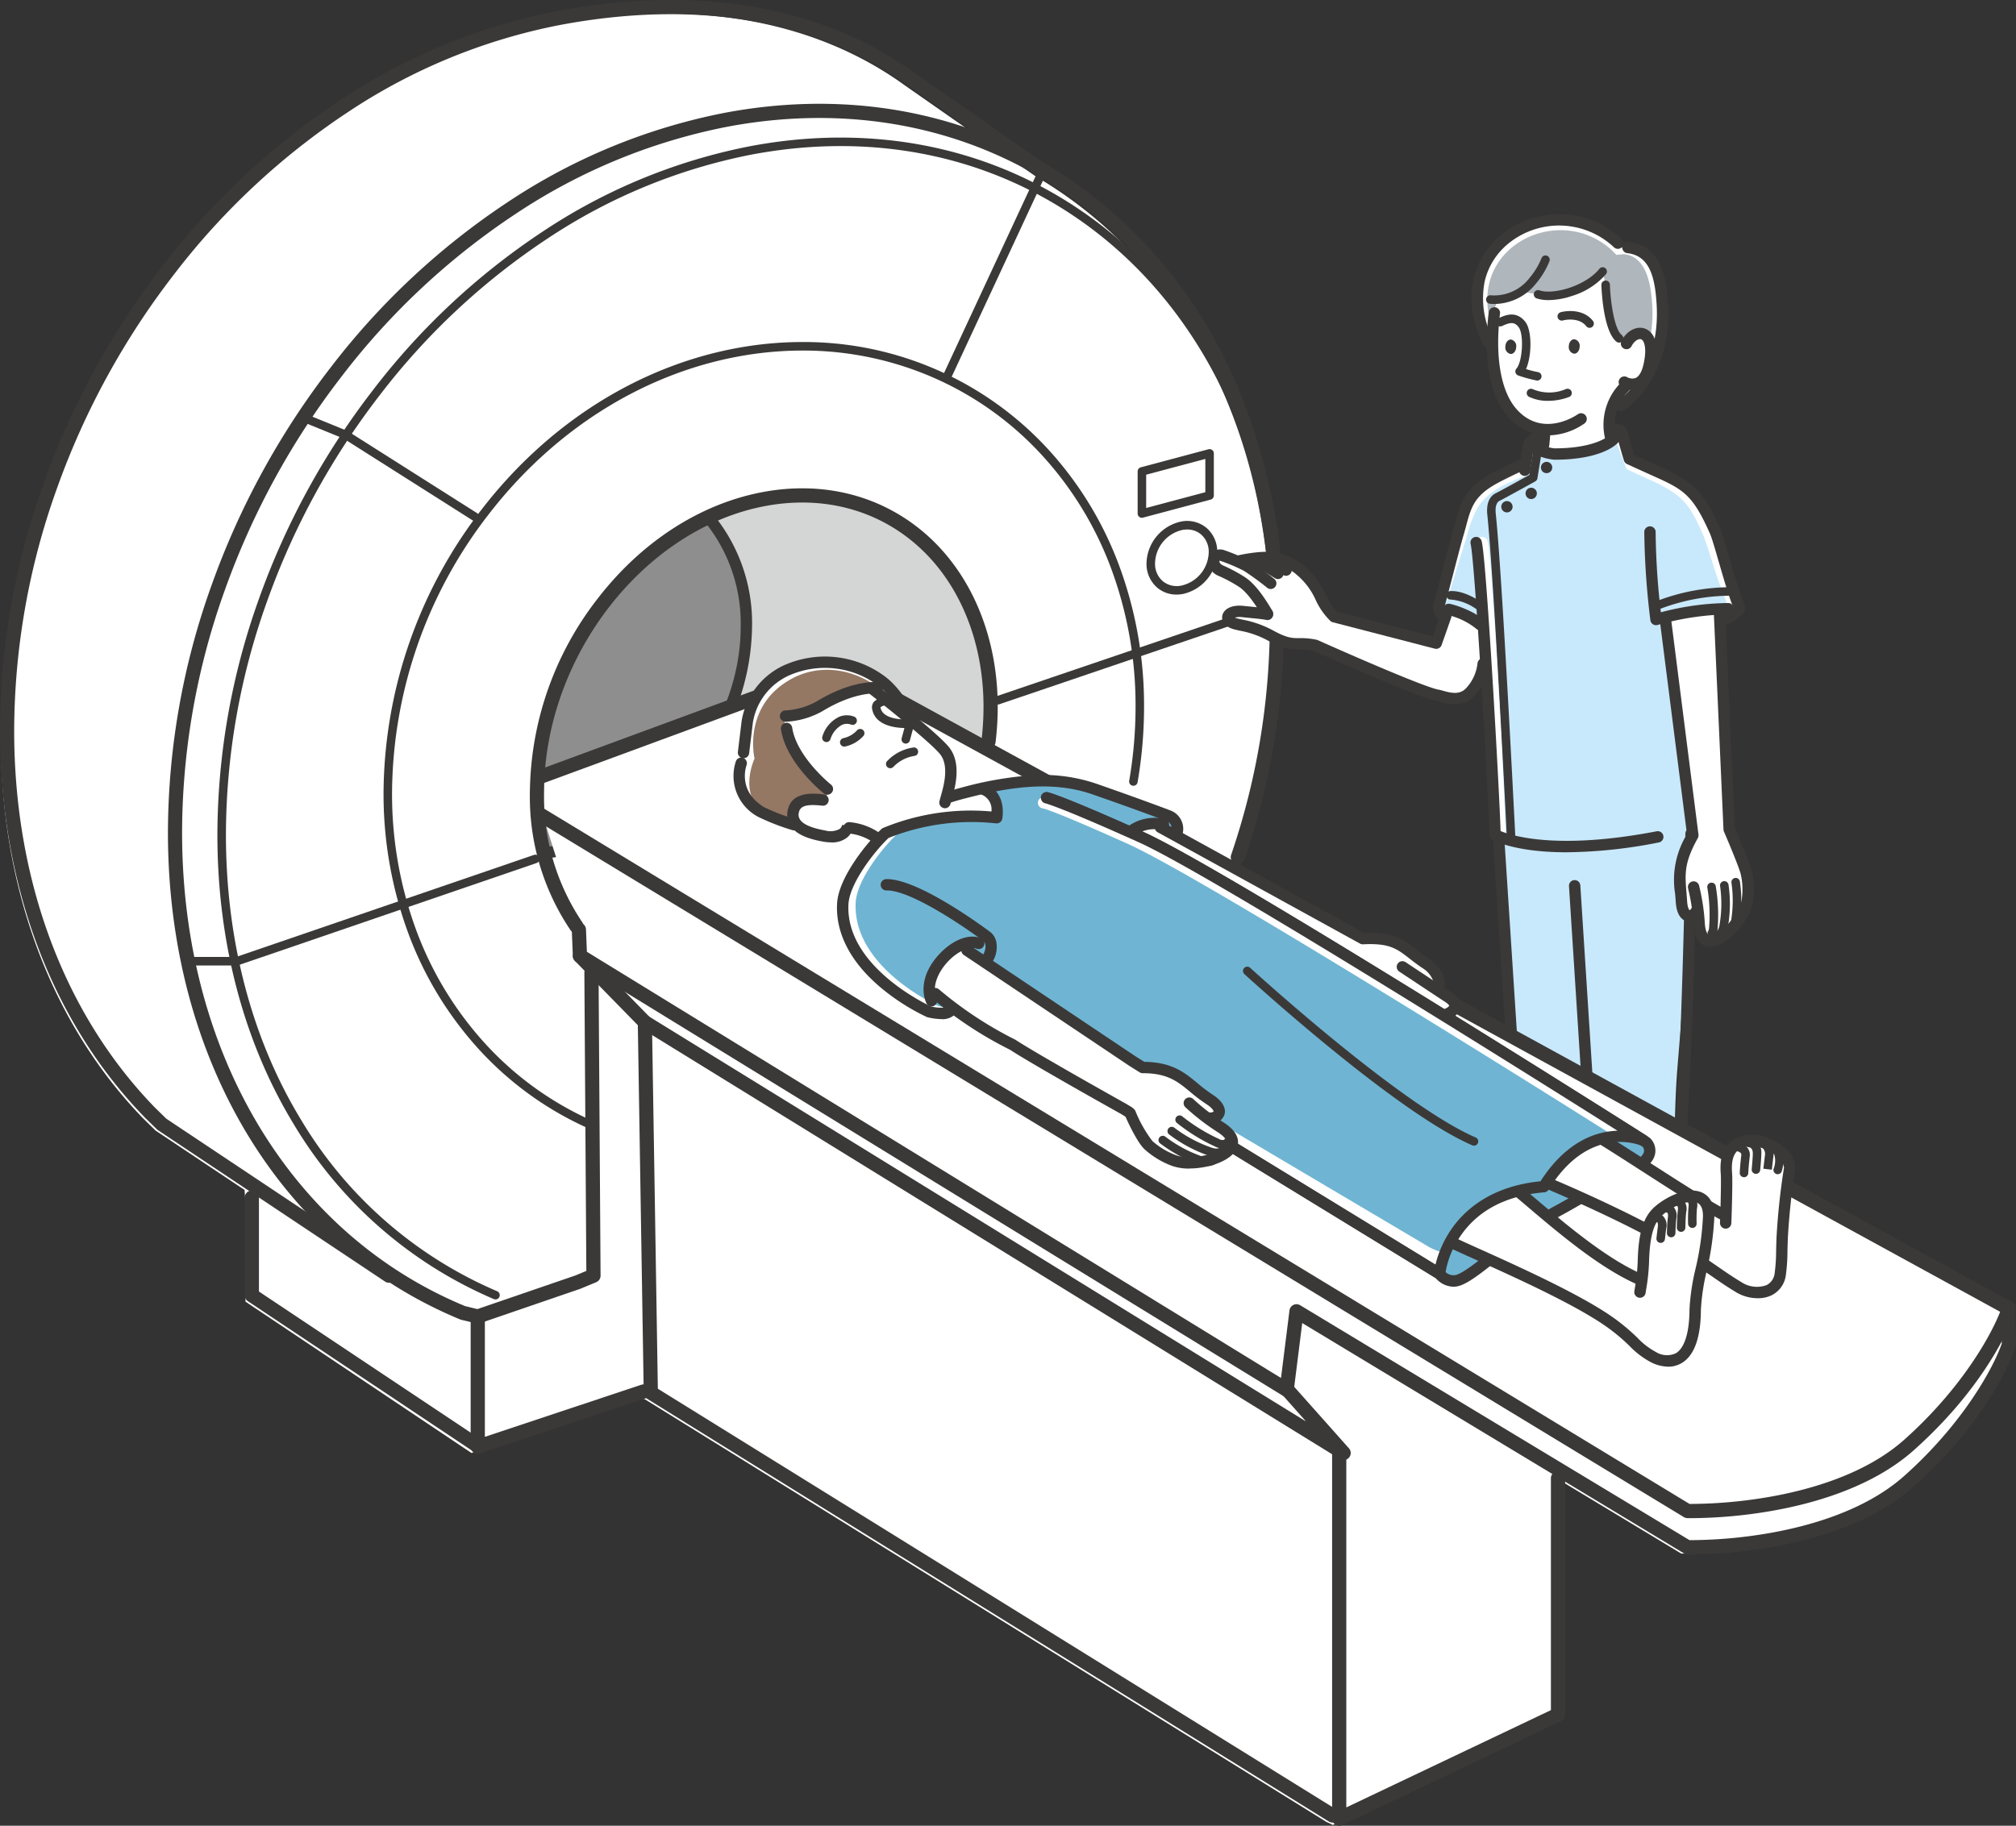 <?xml version="1.0" encoding="UTF-8"?>
<svg xmlns="http://www.w3.org/2000/svg" xmlns:xlink="http://www.w3.org/1999/xlink" width="313.513" height="284" viewBox="0 0 313.513 284">
  <rect x="0" y="0" width="313.513" height="284" fill="#333333" stroke="none"/>
  <defs>
    <clipPath id="a">
      <rect width="313.513" height="284" fill="none"></rect>
    </clipPath>
  </defs>
  <g transform="translate(0 -0.003)">
    <g transform="translate(0 0.003)" clip-path="url(#a)">
      <path d="M73.778,233.876,99.571,225.3l1.125.189,106.014,65.762,1.032.49,34.027-16.181V238.78l.346-1.21,19.8,11.95s22.248.582,34.422-10.256,15.553-21.251,15.553-21.251l-.112-5.759-2.911-1.527L190.695,146.006l1.292-3.828a113.23,113.23,0,0,0,6.075-36.227c0-32.056-14.421-57.666-36.487-70.622l-9.4-6.51L141.25,21.191c-14.825-10.756-34.232-13.449-54.98-9.529C38.95,20.6.589,70.233.589,122.515c0,24.482,8.412,45.2,22.216,59.4l1.866,1.823L38.5,192.961l.141,2.178v15.2Z" transform="translate(-0.465 -7.861)" fill="#fff"></path>
      <path d="M559.007,404.54a44.885,44.885,0,0,0,.328-5.4c0-21.523-15.792-35.988-35.273-32.307a37.009,37.009,0,0,0-10.782,3.891,17.762,17.762,0,0,1,5.572,14.792,159.744,159.744,0,0,1-3.187,18.388Z" transform="translate(-405.281 -289.196)" fill="#d4d5d5"></path>
      <path d="M396.88,425.185a40.292,40.292,0,0,0,1.077,9.389c.867-.072,1.744-.183,2.631-.34,15.935-2.81,28.853-18.407,28.853-34.837a25.853,25.853,0,0,0-5.939-17.032c-15.3,7.153-26.621,24.595-26.621,42.82" transform="translate(-313.373 -301.912)" fill="#8e8e8f"></path>
      <path d="M394.64,432.141a.884.884,0,0,1-.859-.678,41.28,41.28,0,0,1-1.1-9.595c0-18.214,11.156-36.151,27.13-43.62a.883.883,0,0,1,1.046.226,26.619,26.619,0,0,1,6.152,17.606,36.483,36.483,0,0,1-8.654,23.09,35.5,35.5,0,0,1-20.929,12.618c-.887.156-1.8.274-2.711.35q-.037,0-.074,0m25.305-52a45.521,45.521,0,0,0-18.059,16.634,47.152,47.152,0,0,0-7.438,25.091,39.806,39.806,0,0,0,.881,8.435c.6-.066,1.2-.152,1.789-.256,15.507-2.734,28.123-17.972,28.123-33.967a25.014,25.014,0,0,0-5.3-15.937" transform="translate(-310.056 -298.596)" fill="#3b3938"></path>
      <path d="M1108.5,343.843c-1.278-2.874-3.033-9.944-3.749-11.563-2.265-5.117-3.361-6.778-9.1-9.353-2.282-1.023-3.825-1.762-3.825-1.762s-1.384-3.4-1.72-4.614a4.366,4.366,0,0,0-1.72-.419l.084,2.055c-1.185,1.207-7.018,2.447-10.457,1.664a25.573,25.573,0,0,0,.168-3.048c-2.894,1.552-2.489,1.929-3.1,4.865-1.706,1.309-6.235,2.1-8.64,6.336a21.063,21.063,0,0,0-1.655,4.569c-.835,2.852-2.7,8.482-3.45,10.948,0,0,.032.134,1.41,3.133,3.18,6.921,6.351,6.135,6.351,6.135.281,2.829,2.508,40.692,2.431,41.954l31.5-11.013c.053-2.232-.985-24.05-.856-25.85l-2.225-3.253s6.074-7.337,5.706-8.5l1.6-.8c.65-.4,1.4-1.152,1.255-1.484" transform="translate(-838.017 -249.616)" fill="#c8e9fb"></path>
      <path d="M1091.419,934.914c-2.494,6.89-11.6,8.111-13.53,11.571-2.3,4.126,4.313,9.2,12.9,4.573,2.168-1.168,9.424-3.242,9.764-4.633a6.538,6.538,0,0,0-.642-4.022c.38-1.713-.77-6.194-1.375-6.36-.2-.456-.481-1-.784-1.6-.908-1.78-5.85-.86-6.33.467" transform="translate(-850.727 -737.052)" fill="#fff"></path>
      <path d="M1081.424,967a8.169,8.169,0,0,1-5.028-1.442,3.956,3.956,0,0,1-1.673-3.525l.029-.9c0-.019,0-.037,0-.056.264-2.753,3.123-4.084,5.888-5.372,2.482-1.156,5.047-2.351,5.662-4.445a.884.884,0,1,1,1.7.5c-.839,2.861-3.906,4.29-6.611,5.55-2.409,1.122-4.685,2.182-4.872,3.913l-.029.9c0,.022,0,.044,0,.065a2.2,2.2,0,0,0,.988,1.97c1.537,1.18,4.981,1.746,10.041-.2,3.022-1.163,8.987-3.678,10.071-4.514a7.183,7.183,0,0,0-.491-5.129.878.878,0,0,1-.111-.268l-.308-1.322a.884.884,0,0,1,1.721-.4l.277,1.187c1.192,2.06,1.208,5.7.328,7.006a.891.891,0,0,1-.131.153c-1.4,1.3-10.628,4.9-10.721,4.937a19.065,19.065,0,0,1-6.724,1.4m16.844-6.981h0Z" transform="translate(-848.578 -750.603)" fill="#3b3938"></path>
      <path d="M1086.587,988.662a7.853,7.853,0,0,1-5.188-1.966.884.884,0,0,1,1.177-1.319,6.231,6.231,0,0,0,7.049.769,60.538,60.538,0,0,1,7.024-2.909c2.426-.865,3.89-1.387,5.149-2.783a.884.884,0,1,1,1.313,1.184c-1.557,1.727-3.365,2.372-5.868,3.264a59.025,59.025,0,0,0-6.836,2.829,8.583,8.583,0,0,1-3.819.931" transform="translate(-853.629 -773.927)" fill="#3b3938"></path>
      <path d="M1090.64,983.091a.883.883,0,0,1-.734-1.372,11.246,11.246,0,0,1,5.754-3.922,15.75,15.75,0,0,0,4.894-2.311.884.884,0,0,1,1.155,1.338,16.823,16.823,0,0,1-5.508,2.655,9.69,9.69,0,0,0-4.827,3.223.886.886,0,0,1-.734.388" transform="translate(-860.462 -770.066)" fill="#3b3938"></path>
      <path d="M1145.806,964.2a.884.884,0,0,1-.85-1.127,6.405,6.405,0,0,0,.284-1.762.884.884,0,0,1,1.288-1.193c.182.155.667.572.412,2.2.483-.053.954-.107,1.066-.128,2.524-.555,2.973-1.466,2.932-1.769a.224.224,0,0,0,.011.049l1.7-.472a2.233,2.233,0,0,1-.311,1.7c-.621,1.03-1.955,1.777-3.966,2.219-.31.068-2.3.272-2.522.284h-.048m-.429-2.741h0" transform="translate(-904.02 -757.936)" fill="#3b3938"></path>
      <path d="M1147.81,954.391c-2.494,6.89-11.6,8.111-13.53,11.571-2.3,4.126,4.313,9.2,12.9,4.573,2.168-1.168,9.424-3.242,9.764-4.633a6.541,6.541,0,0,0-.641-4.022c.38-1.713-.77-6.194-1.375-6.36-.2-.456-.481-1-.784-1.6-.908-1.78-5.85-.86-6.33.466" transform="translate(-895.253 -752.431)" fill="#fff"></path>
      <path d="M1137.816,986.476a8.168,8.168,0,0,1-5.028-1.442,3.956,3.956,0,0,1-1.673-3.525l.029-.9c0-.019,0-.037,0-.056.265-2.753,3.123-4.084,5.888-5.372,2.482-1.156,5.048-2.351,5.662-4.445a.884.884,0,1,1,1.7.5c-.839,2.861-3.906,4.289-6.612,5.549-2.409,1.122-4.685,2.182-4.872,3.913l-.029.9c0,.022,0,.044,0,.065a2.2,2.2,0,0,0,.988,1.97c1.536,1.18,4.981,1.746,10.041-.2,3.524-1.357,9.049-3.731,10.071-4.515a7.186,7.186,0,0,0-.491-5.128.878.878,0,0,1-.111-.268l-.309-1.322a.884.884,0,0,1,1.721-.4l.277,1.188c1.191,2.06,1.208,5.7.328,7.006a.894.894,0,0,1-.132.153c-1.4,1.3-10.628,4.9-10.72,4.937a19.062,19.062,0,0,1-6.724,1.4m16.844-6.981h0Z" transform="translate(-893.104 -765.981)" fill="#3b3938"></path>
      <path d="M1142.979,1008.14a7.85,7.85,0,0,1-5.188-1.967.884.884,0,1,1,1.176-1.319,6.23,6.23,0,0,0,7.048.769,60.528,60.528,0,0,1,7.024-2.909c2.426-.865,3.89-1.387,5.149-2.783a.884.884,0,0,1,1.313,1.184c-1.557,1.727-3.366,2.372-5.868,3.264a59.031,59.031,0,0,0-6.836,2.829,8.584,8.584,0,0,1-3.819.931" transform="translate(-898.155 -789.307)" fill="#3b3938"></path>
      <path d="M1147.032,1002.579a.883.883,0,0,1-.734-1.372,11.242,11.242,0,0,1,5.754-3.922,15.728,15.728,0,0,0,4.9-2.314.884.884,0,0,1,1.151,1.341,16.823,16.823,0,0,1-5.508,2.655,9.688,9.688,0,0,0-4.827,3.223.886.886,0,0,1-.734.388" transform="translate(-904.989 -785.455)" fill="#3b3938"></path>
      <path d="M1202.2,983.684a.884.884,0,0,1-.85-1.127,6.411,6.411,0,0,0,.283-1.762.884.884,0,0,1,1.288-1.193c.181.156.667.572.411,2.2.484-.053.954-.107,1.066-.128,2.524-.555,2.973-1.466,2.932-1.769a.212.212,0,0,0,.011.049l1.7-.472a2.233,2.233,0,0,1-.311,1.7c-.621,1.03-1.955,1.777-3.966,2.219-.309.068-2.3.272-2.522.284h-.048m-.429-2.741h0" transform="translate(-948.546 -773.317)" fill="#3b3938"></path>
      <path d="M1140.506,681.2a2.352,2.352,0,0,0,1.258-1.438s-.622-25.191.179-37.067c.259-3.835,1.421-15.155,1.421-25.646l-2.586-14.936-24.553-.291-.219,16.247a165.4,165.4,0,0,0,1.02,18.288c1.093,9.18,1.749,39.125,1.749,39.125a3.342,3.342,0,0,0,1.822,3.534c2.331,1.348,9.617-1.457,9.617-1.457s5.994,6.229,10.293,3.642" transform="translate(-881.187 -475.193)" fill="#c8e9fb"></path>
      <path d="M1181.019,961.964c.242-.086.41-.149.485-.177l-.024-.017s-.17.075-.461.194" transform="translate(-932.521 -759.405)" fill="#fff"></path>
      <path d="M1113.4,690.538a14.309,14.309,0,0,1-1.773-.109,4.229,4.229,0,0,1-3.69-4.508l-4.535-69.952a.884.884,0,1,1,1.764-.114l4.538,70a.945.945,0,0,1,0,.1,2.526,2.526,0,0,0,2.141,2.725,14.687,14.687,0,0,0,7.495-1.19l-4.109-64.045a.884.884,0,0,1,1.764-.113l4.147,64.639a.884.884,0,0,1-.458.832,16.507,16.507,0,0,1-7.285,1.741" transform="translate(-871.236 -485.621)" fill="#3b3938"></path>
      <path d="M1189.593,691.255a12.545,12.545,0,0,1-4.407-.706,5.457,5.457,0,0,1-2.178-1.337.884.884,0,0,1,1.342-1.15c.631.681,3.064,1.841,7.671,1.265a2.135,2.135,0,0,0,1.886-1.651c.015-1.544.259-24.935,1.031-36.367.262-3.883,1.077-27.693,1.077-38.048a.884.884,0,1,1,1.767,0c0,10.382-.818,34.269-1.081,38.166-.791,11.715-1.025,36.1-1.028,36.343a.893.893,0,0,1-.01.125,3.9,3.9,0,0,1-3.424,3.184,21.368,21.368,0,0,1-2.646.174" transform="translate(-933.923 -483.528)" fill="#3b3938"></path>
      <path d="M1210.251,346.06c.65-.4,1.574-.639,1.426-.97-1.278-2.874-3.318-11.085-4.034-12.7-2.265-5.117-3.361-6.778-9.1-9.353-2.282-1.023-3.825-1.762-3.825-1.762s-1.384-3.4-1.72-4.613a4.415,4.415,0,0,0-1.356-.391,6.62,6.62,0,0,0,.652,2.181c.308,1.119,1.582,4.243,1.582,4.243s1.42.679,3.518,1.62c5.28,2.368,6.288,3.9,8.371,8.6.659,1.489,2.055,6.679,3.23,9.322a21.692,21.692,0,0,0,.85,2.325Z" transform="translate(-940.908 -249.722)" fill="#fff"></path>
      <path d="M1070.487,337.05a21.422,21.422,0,0,1,1.522-4.2c2.212-3.9,6.98-4.619,8.549-5.823.441-2.1.183-4.313,1.305-5.862-2.136,1.252-1.849,1.8-2.41,4.478-1.706,1.309-6.235,2.1-8.64,6.336a21.064,21.064,0,0,0-1.655,4.569c-.835,2.852-1.266,4.152-2.016,6.619l-.267-.337c.122,1.478.26,2.957.47,4.421.724-2.383,1.8-5.92,3.142-10.2" transform="translate(-842.394 -253.587)" fill="#fff"></path>
      <path d="M1123.381,207.185s-1.153-1.846-2.747-12.247c-1.258.923-9.647,2.349-13.212,2.139-2.349.084-4.341,4.152-4.341,4.152a26.4,26.4,0,0,0,1.384,15.6c.814,1.714,2.831,3.02,5.977,4.026l-.189,3.271a12.6,12.6,0,0,0,10.758-1.887c-.126-1.573-.189-3.271-.189-3.271a28.1,28.1,0,0,1,1.258-3.586,16.839,16.839,0,0,1,1.557-1.885s2.134,2.723,3.327-3.429c1.1-5.651-3.332-4.193-3.584-2.886" transform="translate(-870.496 -153.922)" fill="#fff"></path>
      <path d="M1093.466,181.479c-7.214-15.1,10.381-24.557,20.174-15.372l.657.692,1.293-.126c4.215.377,4.789,5.937,4.97,8.871.692,11.2-6.352,15.809-6.352,15.809l-1.589.759a8.173,8.173,0,0,1,2.123-3.664l.575-.452c.922.237,2.542.158,3.216-2.94,1.224-5.625-2.17-5.9-3.516-3.341l-1.168-.782c-1.887-1.51-2.1-8.347-2.1-8.347l-.461-2.055c-2.223,2.81-7.508,4.4-10.024,3.565l-2.7-.445a7.208,7.208,0,0,1-3.758,1.261,23.076,23.076,0,0,0-.67,4.72c-.084,2.559-.084,2.223-.084,2.223Z" transform="translate(-862.054 -128.3)" fill="#afb6bc"></path>
      <path d="M1120.56,175.545c-.182-2.934-.755-8.493-4.97-8.871l-1.293.126-.657-.692c-9.793-9.185-27.388.273-20.174,15.372l.587.377s0,.335.084-2.223c0-.106.008-.211.013-.315-4.384-12.437,10.327-19.817,18.676-11.987l.585.616,1.152-.112c3.754.336,4.265,5.287,4.427,7.9a19.587,19.587,0,0,1-.425,5.626,6.909,6.909,0,0,1-.031,3.695,6.554,6.554,0,0,1-.515,1.539c.059.049.119.1.177.15a19.742,19.742,0,0,0,2.365-11.2" transform="translate(-862.054 -128.301)" fill="#fff"></path>
      <path d="M1102.825,393.077a.663.663,0,0,1-.662-.63c-.02-.406-2.038-40.683-3.031-50.119-.127-1.21.014-2.786,1.408-3.419l.023-.011c.921-.469,4.133-2.248,5.105-2.788l.557-3.436a.663.663,0,1,1,1.308.212l-.608,3.754a.662.662,0,0,1-.332.473c-.176.1-4.322,2.4-5.432,2.968l-.073.035c-.542.246-.757.944-.638,2.074,1,9.471,3.016,49.785,3.037,50.191a.663.663,0,0,1-.629.695h-.034" transform="translate(-867.835 -262.237)" fill="#3b3938"></path>
      <path d="M1094.873,444.053l-.055,0a.884.884,0,0,1-.828-.936c.115-2.144-2.071-42.2-2.739-44.976a.884.884,0,1,1,1.718-.414c.47,1.954,1.288,15.533,1.734,23.454.591,10.5,1.1,21.214,1.051,22.045a.884.884,0,0,1-.881.83" transform="translate(-861.622 -313.506)" fill="#fff"></path>
      <path d="M1060.758,365.63a.885.885,0,0,1-.884-.849c-.053-.1-.161-.28-.238-.4a2.5,2.5,0,0,1-.574-1.875c.382-1.385.886-3.327,1.374-5.2.622-2.394,1.265-4.87,1.67-6.254.138-.471.26-.926.377-1.366.743-2.777,1.385-5.175,5.051-7.365,1.159-.692,2.97-1.554,4.72-2.388a.884.884,0,1,1,.76,1.6c-1.714.816-3.486,1.66-4.574,2.309-3.05,1.822-3.527,3.6-4.25,6.3-.12.45-.245.915-.388,1.406-.4,1.358-1.037,3.82-1.656,6.2-.475,1.828-.965,3.716-1.346,5.1a5.534,5.534,0,0,0,.339.6c.336.545.627,1.016.463,1.555a.884.884,0,0,1-.845.626" transform="translate(-836.191 -268.334)" fill="#3b3938"></path>
      <path d="M1204.279,344.1a1.021,1.021,0,0,1-.515-.126.884.884,0,0,1,.546-1.645,6.529,6.529,0,0,0,1.46-.932c-.715-1.766-1.534-4.6-2.265-7.124-.549-1.9-1.067-3.69-1.349-4.326-2.655-6-4.09-6.857-8.655-8.9-2.26-1.014-4.234-1.924-4.254-1.933a.884.884,0,0,1-.474-.541c-.03-.1-.73-2.359-1.081-3.888a3.1,3.1,0,0,0-1.1-.187.884.884,0,0,1,0-1.768c.58,0,2.494.1,2.792,1.447.247,1.109.735,2.762.957,3.5.67.308,2.194,1.005,3.877,1.76,6,2.689,7.244,4.6,9.548,9.8.33.746.816,2.425,1.431,4.551a73.942,73.942,0,0,0,2.375,7.353c.319.718-.329,1.3-.573,1.524-.075.068-1.608,1.44-2.726,1.44" transform="translate(-936.23 -246.928)" fill="#3b3938"></path>
      <path d="M1223.9,437.391a.663.663,0,0,1-.254-1.275,32.112,32.112,0,0,1,11.327-2.1.663.663,0,0,1-.12,1.32,31.033,31.033,0,0,0-10.7,2.006.658.658,0,0,1-.253.051" transform="translate(-965.858 -342.672)" fill="#3b3938"></path>
      <path d="M1137.561,318.183a.912.912,0,0,1-.1-.006.884.884,0,0,1-.778-.978c.053-.468.17-1.836.162-2.079a.884.884,0,1,1,1.766-.053c.014.452-.145,2.089-.173,2.331a.884.884,0,0,1-.877.784" transform="translate(-897.508 -248.098)" fill="#3b3938"></path>
      <path d="M1198.455,251.985a3.614,3.614,0,0,1-1.756-.481.884.884,0,0,1,.919-1.51,1.635,1.635,0,0,0,1.3.128c.56-.247,1-1.019,1.26-2.233.539-2.48.059-3.626-.4-3.792-.372-.136-1.042.227-1.476,1.051a.884.884,0,1,1-1.564-.823c.823-1.563,2.356-2.358,3.645-1.888.776.283,2.477,1.416,1.518,5.828-.4,1.829-1.172,3-2.3,3.486a2.9,2.9,0,0,1-1.154.235" transform="translate(-944.567 -191.32)" fill="#3b3938"></path>
      <path d="M1186.258,291.226a.884.884,0,0,1-.865-.706,9.29,9.29,0,0,1,2.512-8.632.884.884,0,0,1,1.178,1.317,7.525,7.525,0,0,0-1.959,6.959.884.884,0,0,1-.866,1.062" transform="translate(-935.805 -222.399)" fill="#3b3938"></path>
      <path d="M1136,202.68a5.792,5.792,0,0,1-1.811-.255.663.663,0,1,1,.419-1.257c2.248.749,7.255-.769,9.295-3.348a.663.663,0,0,1,1.04.823,11.356,11.356,0,0,1-5.21,3.368,11.978,11.978,0,0,1-3.732.67" transform="translate(-895.188 -155.999)" fill="#3b3938"></path>
      <path d="M1090.116,179.085a.884.884,0,0,1-.8-.5c-3.914-8.19-.78-14.421,3.458-17.52a14.24,14.24,0,0,1,18.118,1.123.884.884,0,1,1-1.209,1.289,12.471,12.471,0,0,0-15.866-.986,10.772,10.772,0,0,0-4.2,6.187,13.723,13.723,0,0,0,1.292,9.145.884.884,0,0,1-.8,1.265" transform="translate(-858.704 -125.022)" fill="#3b3938"></path>
      <path d="M1195.077,205.1a.884.884,0,0,1-.487-1.622c.273-.181,6.605-4.509,5.956-15.016-.24-3.887-.959-7.537-4.559-7.921a.884.884,0,0,1,.187-1.758c5.581.6,5.97,6.884,6.136,9.569.715,11.578-6.445,16.4-6.75,16.6a.879.879,0,0,1-.483.145" transform="translate(-942.923 -141.161)" fill="#3b3938"></path>
      <path d="M1186.332,217.007a.66.66,0,0,1-.414-.145c-2.067-1.653-2.323-8.113-2.345-8.844a.663.663,0,0,1,1.325-.041c.078,2.526.649,6.89,1.849,7.849a.663.663,0,0,1-.414,1.18" transform="translate(-934.537 -163.71)" fill="#3b3938"></path>
      <path d="M1108.375,246.97a8.049,8.049,0,0,1-6.143-2.853c-2.868-3.182-3.952-8.984-3.052-16.337a.884.884,0,0,1,1.754.215c-.825,6.738.126,12.183,2.61,14.939,4.1,4.551,9.406.8,9.459.765a.884.884,0,1,1,1.036,1.432,10.127,10.127,0,0,1-5.664,1.839" transform="translate(-867.659 -179.241)" fill="#3b3938"></path>
      <path d="M1114.287,252.158c-.012.622-.4,1.116-.865,1.1a1.025,1.025,0,0,1-.823-1.147c.012-.622.4-1.116.866-1.1a1.024,1.024,0,0,1,.823,1.147" transform="translate(-878.497 -198.196)" fill="#3b3938"></path>
      <path d="M1161.176,251.947c-.011.622-.4,1.116-.865,1.1a1.025,1.025,0,0,1-.823-1.147c.012-.622.4-1.116.866-1.1a1.024,1.024,0,0,1,.823,1.147" transform="translate(-915.52 -198.029)" fill="#3b3938"></path>
      <path d="M1112.119,242.809a.668.668,0,0,1-.084-.005,22.108,22.108,0,0,1-2.878-.784.663.663,0,0,1-.287-1.067c.967-1.1,1.192-5.384.339-6.463-.616-.778-1.19-.816-2.566-.169a.663.663,0,1,1-.564-1.2c.952-.448,2.724-1.282,4.17.546,1.067,1.349,1.034,5.289.115,7.347a14.509,14.509,0,0,0,1.837.474.663.663,0,0,1-.083,1.32" transform="translate(-873.049 -183.61)" fill="#3b3938"></path>
      <path d="M1156.184,232.57a.662.662,0,0,1-.526-.259c-.934-1.212-2.777-1.111-3.621-.889a.663.663,0,1,1-.338-1.282c1.223-.323,3.653-.4,5.009,1.363a.663.663,0,0,1-.525,1.067" transform="translate(-908.981 -181.574)" fill="#3b3938"></path>
      <path d="M1140.647,342.333a.88.88,0,1,1-.88-.88.88.88,0,0,1,.88.88" transform="translate(-899.255 -269.609)" fill="#3b3938"></path>
      <path d="M1129.285,361.469a.88.88,0,1,1-.88-.88.88.88,0,0,1,.88.88" transform="translate(-890.284 -284.718)" fill="#3b3938"></path>
      <path d="M1111.345,371.336a.88.88,0,1,1-.88-.88.88.88,0,0,1,.88.88" transform="translate(-876.118 -292.509)" fill="#3b3938"></path>
      <path d="M1099.565,196.358q-.346,0-.7-.029a.663.663,0,0,1,.108-1.321,6.929,6.929,0,0,0,6.028-2.655,11.416,11.416,0,0,0,1.894-3.119.663.663,0,0,1,1.246.453,12.56,12.56,0,0,1-2.106,3.5,8.366,8.366,0,0,1-6.47,3.174" transform="translate(-867.173 -149.075)" fill="#3b3938"></path>
      <path d="M1135.145,324.389a8.191,8.191,0,0,1-3.18-.941.884.884,0,1,1,.823-1.564,6.53,6.53,0,0,0,2.357.737c6.55,0,8.554-2.04,8.574-2.06a.877.877,0,0,1,1.242-.074.89.89,0,0,1,.075,1.253c-.239.271-2.542,2.649-9.891,2.649" transform="translate(-893.416 -252.878)" fill="#3b3938"></path>
      <path d="M1123.607,324.417a.885.885,0,0,1-.876-1.009c.017-.121.424-2.963.592-3.892.235-1.291,2.127-2.077,2.929-2.355a.884.884,0,0,1,.578,1.67,4.365,4.365,0,0,0-1.772,1.023c-.166.92-.573,3.774-.578,3.8a.884.884,0,0,1-.874.759m1.446-4.552Z" transform="translate(-886.491 -250.39)" fill="#3b3938"></path>
      <path d="M1239.459,449.554a126.31,126.31,0,0,1,.684,16.691c.294,4.069.637,18.329.637,18.329a4.248,4.248,0,0,1-3.329.818,2.914,2.914,0,0,1-2.2-1.664l-3.291-28.5-.876-4.881a15.088,15.088,0,0,0,4.61-1.016c2.663-1.024,3.759.22,3.759.22" transform="translate(-972.056 -354.471)" fill="#fff"></path>
      <path d="M1243.974,605.771c-2.582,4.649-1.54,7.236-1.792,11.108a1.314,1.314,0,0,0,2.533.352c.211.962-.062,1.252.107,2.1,1.251,6.234,6.964-.184,7.55-2.876a13.764,13.764,0,0,0,.015-5.038c-.335-1.425-2.528-6.477-2.528-6.477l-.332-2.606-5.668.7Z" transform="translate(-980.811 -475.594)" fill="#fff"></path>
      <path d="M1251.066,502.059c-.043,0-.086,0-.129,0-.88-.047-2.379-.585-2.532-3.672a30.9,30.9,0,0,0-.791-5.235l-.04-.176a.884.884,0,1,1,1.726-.38l.036.158a32.638,32.638,0,0,1,.835,5.545c.029.587.171,1.958.86,1.994h.059c1.649,0,4.5-3.524,4.815-5.526a10.746,10.746,0,0,0-.134-3.963c-.26-1.105-1.98-5.182-2.62-6.659a.882.882,0,0,1-.072-.312l-1.5-33.585a.884.884,0,0,1,1.766-.079l1.5,33.422c.432,1,2.332,5.438,2.655,6.808a12.405,12.405,0,0,1,.159,4.64c-.453,2.9-3.96,7.02-6.584,7.02" transform="translate(-985.055 -354.783)" fill="#3b3938"></path>
      <path d="M1231.275,501.478a1.658,1.658,0,0,1-.381-.044c-.583-.137-1.583-.7-1.736-2.967-.031-.456-.066-.884-.1-1.292a13.53,13.53,0,0,1,1.839-9.3l-4.237-33.343a.884.884,0,1,1,1.753-.223l4.274,33.628a.885.885,0,0,1-.1.54c-2.145,3.862-2.009,5.527-1.762,8.55.034.415.069.851.1,1.316.067.99.31,1.292.376,1.357a.628.628,0,0,0,.257-.261.884.884,0,0,1,1.526.892,2.158,2.158,0,0,1-1.8,1.143" transform="translate(-968.553 -358.112)" fill="#3b3938"></path>
      <path d="M1261.729,661.5l-.062,0,.1-1.322a.144.144,0,0,0-.044,0c.088-.01.231-.2.264-.667a25.382,25.382,0,0,0-.27-6.174.663.663,0,0,1,1.3-.274,26.765,26.765,0,0,1,.3,6.542,2.154,2.154,0,0,1-.655,1.543,1.425,1.425,0,0,1-.921.356" transform="translate(-996.201 -515.236)" fill="#3b3938"></path>
      <path d="M1264,660.8h-.032a.663.663,0,0,1,.016-1.325h0c.128,0,.74-.083.923-1.174a19.525,19.525,0,0,0,.1-6.059.663.663,0,1,1,1.3-.274,20.581,20.581,0,0,1-.086,6.552A2.408,2.408,0,0,1,1264,660.8" transform="translate(-997.508 -514.375)" fill="#3b3938"></path>
      <path d="M1272.411,658.4h-.032a.663.663,0,0,1,.016-1.325h0c.128,0,.74-.083.923-1.174a19.544,19.544,0,0,0,.1-6.059.663.663,0,0,1,1.3-.274,20.59,20.59,0,0,1-.086,6.552,2.408,2.408,0,0,1-2.217,2.281" transform="translate(-1004.147 -512.478)" fill="#3b3938"></path>
      <path d="M1217.08,404.494a.884.884,0,0,1-.877-.773,121.039,121.039,0,0,1-.948-13.734.884.884,0,0,1,.883-.87h.014a.884.884,0,0,1,.87.9,113.2,113.2,0,0,0,.815,12.472,42.206,42.206,0,0,1,10.5-1.443.884.884,0,0,1-.019,1.767h-.02a42.821,42.821,0,0,0-10.971,1.647.883.883,0,0,1-.251.036" transform="translate(-959.549 -307.244)" fill="#3b3938"></path>
      <path d="M1131.687,289.266a6.667,6.667,0,0,1-3.025-.641.663.663,0,0,1,.636-1.163,6.59,6.59,0,0,0,5.162-.04.663.663,0,0,1,.456,1.245,9.349,9.349,0,0,1-3.229.6" transform="translate(-890.909 -226.914)" fill="#3b3938"></path>
      <path d="M400.3,535.516l171.295,96.059s22.249.582,34.423-10.255,15.552-21.25,15.552-21.25l.036-5.313L441.978,495.063l-49.034,17.162Z" transform="translate(-310.265 -390.898)" fill="#fff"></path>
      <path d="M596.765,780.347c-.4,0-.629-.005-.673-.007a1.1,1.1,0,0,1-.542-.158L536.2,744.365l-1.319,10.52a1.1,1.1,0,0,1-1.674.8L423.3,688.193a1.1,1.1,0,0,1-.526-.9l-.166-4.075a1.1,1.1,0,1,1,2.208-.09l.142,3.487L532.9,752.909l1.317-10.505a1.1,1.1,0,0,1,1.667-.808l60.548,36.54a73.458,73.458,0,0,0,12.189-1.059c6.307-1.08,15.1-3.505,21.184-8.921,9.272-8.254,13.936-16.969,15.179-20.595l-.109-5.568a1.1,1.1,0,0,1,1.083-1.126h.022a1.1,1.1,0,0,1,1.1,1.083l.112,5.759a1.1,1.1,0,0,1-.054.362c-.142.437-3.612,10.823-15.869,21.735-6.484,5.773-15.72,8.328-22.325,9.456a75.482,75.482,0,0,1-12.188,1.086" transform="translate(-333.688 -538.558)" fill="#3b3938"></path>
      <path d="M574.256,621.512c-.4,0-.629-.005-.673-.007a1.1,1.1,0,0,1-.544-.16L394.633,513.019a1.1,1.1,0,0,1,1.147-1.888L573.927,619.3a73.62,73.62,0,0,0,12.188-1.059c6.307-1.08,15.1-3.505,21.184-8.921,8.732-7.774,13.378-15.956,14.927-19.911l-180.86-99.053-45.778,16.87a1.1,1.1,0,0,1-.764-2.073l46.25-17.044a1.106,1.106,0,0,1,.913.068l182.13,99.748a1.1,1.1,0,0,1,.52,1.31c-.142.437-3.612,10.823-15.869,21.735-6.484,5.772-15.72,8.328-22.325,9.456a75.479,75.479,0,0,1-12.188,1.085" transform="translate(-311.179 -385.354)" fill="#3b3938"></path>
      <path d="M543.253,780.969a1.1,1.1,0,0,1-.579-.165L434.019,713.81a1.079,1.079,0,0,1-.21-.168l-10.1-10.328a1.1,1.1,0,0,1,1.58-1.544l10,10.232L537.42,774.969l-4.132-4.645a1.1,1.1,0,1,1,1.651-1.469l9.141,10.274a1.1,1.1,0,0,1-.826,1.839" transform="translate(-334.311 -553.849)" fill="#3b3938"></path>
      <path d="M735.1,461.194a.663.663,0,0,1-.213-1.29l42.836-14.565a.663.663,0,0,1,.427,1.255l-42.836,14.565a.663.663,0,0,1-.213.035" transform="translate(-579.907 -351.608)" fill="#3b3938"></path>
      <path d="M172.562,649.091a.663.663,0,0,1-.215-1.29l46.426-15.912a.663.663,0,0,1,.43,1.254l-46.426,15.912a.66.66,0,0,1-.215.036" transform="translate(-135.73 -498.906)" fill="#3b3938"></path>
      <path d="M841.482,342.717a.663.663,0,0,1-.663-.663v-6.548a.663.663,0,0,1,.492-.64l10.523-2.806a.663.663,0,0,1,.834.64v6.548a.663.663,0,0,1-.492.64l-10.523,2.806a.657.657,0,0,1-.171.022m.663-6.7v5.176l9.2-2.453v-5.176Zm9.86,3.233h0Z" transform="translate(-663.902 -262.174)" fill="#3b3938"></path>
      <path d="M852.057,396.614a4.594,4.594,0,0,1-2.992-1.064,4.855,4.855,0,0,1-1.68-3.807,6.808,6.808,0,0,1,5.384-6.492,4.729,4.729,0,0,1,3.934.98,4.855,4.855,0,0,1,1.68,3.807A6.809,6.809,0,0,1,853,396.53a5.427,5.427,0,0,1-.943.084m1.649-10.121a4.061,4.061,0,0,0-.706.063,5.433,5.433,0,0,0-4.288,5.187,3.552,3.552,0,0,0,1.206,2.791,3.427,3.427,0,0,0,2.852.69,5.433,5.433,0,0,0,4.289-5.187,3.552,3.552,0,0,0-1.206-2.791,3.292,3.292,0,0,0-2.146-.753" transform="translate(-669.088 -304.125)" fill="#3b3938"></path>
      <path d="M985.629,1128.01a1.1,1.1,0,0,1-1.1-1.1v-56.88a1.1,1.1,0,0,1,2.209,0v55.131l31.818-15.131v-36.078a1.1,1.1,0,0,1,2.209,0v36.776a1.1,1.1,0,0,1-.63,1L986.1,1127.9a1.1,1.1,0,0,1-.474.107" transform="translate(-777.37 -844.01)" fill="#3b3938"></path>
      <path d="M579.422,876.118a1.1,1.1,0,0,1-.581-.166L472.826,810.19a1.105,1.105,0,0,1-.522-.921l-.925-57.622a1.1,1.1,0,0,1,1.087-1.122h.018a1.1,1.1,0,0,1,1.1,1.087l.915,57.018,105.5,65.444a1.1,1.1,0,0,1-.583,2.044" transform="translate(-372.196 -592.608)" fill="#3b3938"></path>
      <path d="M60.49,199.541a1.1,1.1,0,0,1-.612-.186l-35.3-23.536a1.092,1.092,0,0,1-.159-.129l-1.866-1.823-.02-.02C8,158.906,0,137.537,0,113.676A114.272,114.272,0,0,1,6.8,75.185,122.824,122.824,0,0,1,25.326,41.321a113.658,113.658,0,0,1,27.5-25.681,92.863,92.863,0,0,1,33.752-13.9c22.026-4.162,41.333-.8,55.833,9.72l19.475,13.6a1.1,1.1,0,1,1-1.265,1.811L141.133,13.257C127.121,3.091,108.4-.138,86.991,3.908a90.664,90.664,0,0,0-32.95,13.579A111.455,111.455,0,0,0,27.074,42.672a120.609,120.609,0,0,0-18.2,33.255,112.073,112.073,0,0,0-6.669,37.749c0,23.277,7.775,44.095,21.893,58.621l1.782,1.741L61.1,197.517a1.1,1.1,0,0,1-.614,2.024" transform="translate(0 -0.003)" fill="#3b3938"></path>
      <path d="M172.278,266.475a1.113,1.113,0,0,1-.262-.031l-2.312-.564a1.093,1.093,0,0,1-.16-.052C141.51,254.259,124.1,225.23,124.1,190.07a114.269,114.269,0,0,1,6.8-38.491,122.816,122.816,0,0,1,18.528-33.864,113.663,113.663,0,0,1,27.5-25.681,92.867,92.867,0,0,1,33.752-13.9c21.9-4.137,42.832.938,58.943,14.29a73.956,73.956,0,0,1,20.5,27.569,93.166,93.166,0,0,1,7.543,37.7,114.036,114.036,0,0,1-6.133,36.581,1.1,1.1,0,0,1-2.093-.708,111.824,111.824,0,0,0,6.017-35.873A90.971,90.971,0,0,0,288.1,120.88a71.765,71.765,0,0,0-19.892-26.757C252.613,81.2,232.326,76.29,211.086,80.3a90.664,90.664,0,0,0-32.95,13.579,111.455,111.455,0,0,0-26.967,25.185,120.608,120.608,0,0,0-18.2,33.255A112.074,112.074,0,0,0,126.3,190.07c0,34.215,16.861,62.44,44.006,73.683l1.916.467,15.245-5.232,1.7-.707-.307-46.395a1.1,1.1,0,0,1,1.1-1.112h.007a1.1,1.1,0,0,1,1.1,1.1l.312,47.137a1.1,1.1,0,0,1-.681,1.027l-2.422,1.005-.065.025-15.584,5.348a1.105,1.105,0,0,1-.359.06" transform="translate(-97.984 -60.584)" fill="#3b3938"></path>
      <path d="M203.918,282.447a.66.66,0,0,1-.257-.052,66.781,66.781,0,0,1-31.121-27.212c-7.764-12.757-11.868-28.32-11.868-45a109.351,109.351,0,0,1,6.505-36.833,117.56,117.56,0,0,1,17.735-32.413,108.756,108.756,0,0,1,26.317-24.575A88.792,88.792,0,0,1,243.5,103.063c16.376-3.094,32.22-.825,45.823,6.56,13.263,7.2,23.68,18.82,30.125,33.6a.663.663,0,1,1-1.215.53c-6.326-14.51-16.541-25.91-29.542-32.968-13.332-7.238-28.874-9.458-44.944-6.422a87.473,87.473,0,0,0-31.79,13.1,107.436,107.436,0,0,0-26,24.277,116.232,116.232,0,0,0-17.535,32.048A108.033,108.033,0,0,0,162,210.178c0,16.442,4.037,31.766,11.675,44.316a65.464,65.464,0,0,0,30.5,26.679.663.663,0,0,1-.257,1.274" transform="translate(-126.865 -80.317)" fill="#3b3938"></path>
      <path d="M315.559,375.219a.659.659,0,0,1-.27-.058,51.389,51.389,0,0,1-17.26-12.584,55.136,55.136,0,0,1-10.882-18.243,62.548,62.548,0,0,1-3.668-21.406,72.62,72.62,0,0,1,15.313-44.1c10.237-13.244,24.226-22.116,39.391-24.981a56.27,56.27,0,0,1,10.418-.987,51.556,51.556,0,0,1,38.6,17.091A55.141,55.141,0,0,1,398.078,288.2a62.558,62.558,0,0,1,3.668,21.405,69.389,69.389,0,0,1-1,11.705.663.663,0,1,1-1.306-.224,68.078,68.078,0,0,0,.985-11.481,61.236,61.236,0,0,0-3.589-20.953,53.824,53.824,0,0,0-10.62-17.807A50.073,50.073,0,0,0,369.4,258.579a50.576,50.576,0,0,0-20.794-4.392,54.929,54.929,0,0,0-10.172.964c-14.846,2.8-28.55,11.5-38.588,24.489A71.289,71.289,0,0,0,284.8,322.93a61.228,61.228,0,0,0,3.589,20.953,53.816,53.816,0,0,0,10.62,17.807,50.071,50.071,0,0,0,16.817,12.261.663.663,0,0,1-.271,1.268" transform="translate(-223.832 -199.657)" fill="#3b3938"></path>
      <path d="M398.854,430.221a1.1,1.1,0,0,1-.906-.472,37.085,37.085,0,0,1-6.318-21.42,49.756,49.756,0,0,1,10.562-30.185c6.828-8.834,15.923-14.707,25.611-16.537,9.209-1.74,18.017.4,24.8,6.021,7.487,6.205,11.782,16.182,11.782,27.371a46.189,46.189,0,0,1-.336,5.534,1.1,1.1,0,1,1-2.193-.266,43.944,43.944,0,0,0,.32-5.268c0-10.53-4-19.886-10.982-25.67-6.269-5.2-14.431-7.167-22.982-5.551-18.954,3.581-34.374,23.567-34.374,44.551a34.894,34.894,0,0,0,5.919,20.154,1.1,1.1,0,0,1-.9,1.738" transform="translate(-309.227 -285.057)" fill="#3b3938"></path>
      <path d="M144.042,708.8h-7.6a.663.663,0,1,1,0-1.326h7.6a.663.663,0,1,1,0,1.326" transform="translate(-107.21 -558.617)" fill="#3b3938"></path>
      <path d="M248.223,322.25a.659.659,0,0,1-.354-.1L227.815,309.43l-6.565-2.675a.663.663,0,1,1,.5-1.228l6.62,2.7a.654.654,0,0,1,.1.054l20.1,12.749a.663.663,0,0,1-.355,1.222" transform="translate(-174.371 -241.203)" fill="#3b3938"></path>
      <path d="M698.071,156.66a.663.663,0,0,1-.6-.942l14.71-31.627a.663.663,0,0,1,1.2.559l-14.711,31.627a.663.663,0,0,1-.6.383" transform="translate(-550.667 -97.679)" fill="#3b3938"></path>
      <path d="M348.947,990.486a1.1,1.1,0,0,1-1.1-1.1V969.134a1.1,1.1,0,1,1,2.209,0V987.85l24.339-8.1a1.1,1.1,0,0,1,.7,2.1L349.3,990.43a1.1,1.1,0,0,1-.349.057" transform="translate(-274.653 -764.347)" fill="#3b3938"></path>
      <path d="M217.277,921.1a1.1,1.1,0,0,1-.612-.186l-35.3-23.536a1.1,1.1,0,0,1-.492-.919v-15.2a1.1,1.1,0,1,1,2.209,0v14.609l34.813,23.208a1.1,1.1,0,0,1-.614,2.024" transform="translate(-142.812 -694.965)" fill="#3b3938"></path>
      <path d="M553.968,489.568a13.013,13.013,0,0,1,13.975.815,15.4,15.4,0,0,1,4.993,5.866l-3.794-2.777-1.742-1.148c-.452.543-7.021,2.21-7.021,2.21-.393.923-6.848,2.2-6.848,2.2.31,5.138,7.25,11.529,7.25,11.529l-1.191,1.689s-4.137-.764-4.582,1.527c-.457,2.35.067,2.218.067,2.218s-.966.384-5.124-2.2c-5.008-3.115-2.795-8.472-2.795-8.472s-1.339-9.025,6.813-13.451" transform="translate(-431.644 -385.254)" fill="#947864"></path>
      <path d="M592.138,559.77a32.7,32.7,0,0,0,4.406,5.422l.139-.2a36.594,36.594,0,0,1-4.545-5.225" transform="translate(-467.546 -441.99)" fill="#fff"></path>
      <path d="M548.984,503.242s-1.952-8.208,5.792-12.412c4.192-2.276,9.165-1.668,13.276,1.234a16.475,16.475,0,0,1,2.991,2.8l1.893,1.385a15.391,15.391,0,0,0-4.993-5.866,13.013,13.013,0,0,0-13.975-.815c-8.152,4.425-6.813,13.451-6.813,13.451s-2.213,5.357,2.8,8.472q.39.243.744.452c-4.411-2.98-1.71-8.7-1.71-8.7" transform="translate(-431.644 -385.255)" fill="#fff"></path>
      <path d="M590.641,528.573a10.51,10.51,0,0,1,5.046,1.864l3.455-2.834s11.744-1.357,13.781-.466a9.626,9.626,0,0,0-1.242-4.658l-5.59,1.6c.687-3.123.588-5.31-.271-6.837-1.35-2.4-10.317-9.368-10.317-9.368l-1.629-1.307c-.441.478-5.626,2.58-5.626,2.58l-.852.229c-.4.89-5.647,1.878-6.448,2.082l.873,2.8c.255,2.291,5.794,8.889,5.794,8.889l-.958,1.534s-4.137-.764-4.582,1.528c-.5,2.573,2.632,3.436,4.773,3.819,1.782.318,2.705-.1,3.182-.589Z" transform="translate(-458.709 -399.978)" fill="#fff"></path>
      <path d="M681.648,632.911l33.958,21.041s1.526,3.822,7.465-1.506c5.829-5.229,7.846-6.732,11.092-7.686a36.047,36.047,0,0,1,11.093-6.289c4.863-1.285,2.225-5.393,2.225-5.393s-60.752-38.776-73.555-44.537a19.7,19.7,0,0,0,.9-3.208c.256-1.523-1.39-2.775-1.39-2.775s-4.866-1.8-11.424-4.019c-5.33-1.805-10.882-1.5-17.046-.184,0,0,2.973,4.079,1.766,4.392-3.914,0-16.443,1.867-17.3,2.659-1.95,1.793-6.426,7.2-6.629,11-.564,10.578,13.4,16.784,13.4,16.784s3.539.866,3.385-.564l2.862-1.933Z" transform="translate(-491.744 -455.811)" fill="#6fb5d3"></path>
      <path d="M787.828,769.524l-32.455-19.215-36.96-21.33-2,1.521L755.581,752.7l33.773,20.927c.029-.388,1.087-2.7,1.14-3.087a10.1,10.1,0,0,1-2.666-1.011" transform="translate(-565.677 -575.595)" fill="#fff"></path>
      <path d="M629.43,614.255c-1.95,1.794-6.426,7.2-6.629,11-.564,10.578,13.4,16.784,13.4,16.784s3.539.866,3.385-.564l.1-.069a9.3,9.3,0,0,1-2.008-.248s-13.4-5.958-12.863-16.113c.195-3.651,4.492-8.839,6.364-10.561a.9.9,0,0,1,.237-.135c-.257-.188-.517-.371-.786-.54a3.763,3.763,0,0,0-1.2.443" transform="translate(-491.745 -484.661)" fill="#fff"></path>
      <path d="M653.153,524.789a.885.885,0,0,1-.864-1.074c.044-.2.115-.446.2-.757.444-1.537,1.366-4.736-.091-6.568-1.353-1.7-8.382-7.366-10.976-9.4a.884.884,0,0,1,1.092-1.39c.387.3,9.508,7.484,11.267,9.694,2.025,2.546.932,6.336.406,8.158-.078.27-.145.5-.177.647a.884.884,0,0,1-.862.694" transform="translate(-506.197 -399.065)" fill="#3b3938"></path>
      <path d="M588.714,594.322a7.513,7.513,0,0,1-1.314-.125c-1.647-.294-3.958-.863-5.013-2.4a3.134,3.134,0,0,1-.473-2.456c.588-3.026,4.13-2.646,5.463-2.5l.106.012a.884.884,0,1,1-.186,1.758l-.109-.012c-2.345-.251-3.339.052-3.539,1.083a1.391,1.391,0,0,0,.2,1.119c.5.734,1.8,1.293,3.866,1.661a3.031,3.031,0,0,0,2.268-.224.983.983,0,0,0,.387-.63l.881.07.882.049a2.722,2.722,0,0,1-1.031,1.88,3.74,3.74,0,0,1-2.383.721" transform="translate(-459.418 -463.285)" fill="#3b3938"></path>
      <path d="M628.8,611.313a.881.881,0,0,1-.59-.226,8.076,8.076,0,0,0-4.025-1.524.884.884,0,0,1,.145-1.762,9.762,9.762,0,0,1,5.06,1.97.884.884,0,0,1-.59,1.542" transform="translate(-492.214 -479.913)" fill="#3b3938"></path>
      <path d="M584.39,545.625a.879.879,0,0,1-.549-.192c-.239-.189-5.85-4.7-6.67-9.95a.884.884,0,1,1,1.746-.273c.713,4.563,5.971,8.8,6.024,8.839a.884.884,0,0,1-.551,1.575" transform="translate(-455.72 -422.008)" fill="#3b3938"></path>
      <path d="M577.214,510.405a.884.884,0,0,1-.025-1.767,11.249,11.249,0,0,0,4.8-1.355c5.61-3.439,9.428-3.054,9.586-3.036a.884.884,0,1,1-.2,1.756c-.029,0-3.423-.3-8.465,2.787a12.892,12.892,0,0,1-5.678,1.615h-.025" transform="translate(-455.066 -398.132)" fill="#3b3938"></path>
      <path d="M546.221,501.123a.884.884,0,0,1-.878-.99l.582-4.8c0-.019.005-.038.009-.057a11.563,11.563,0,0,1,7.152-8.857,15.614,15.614,0,0,1,14.926,1.834c2.991,2.111,4.933,6.345,5.014,6.524a.884.884,0,1,1-1.61.73c-.029-.064-1.838-3.984-4.424-5.81a13.817,13.817,0,0,0-13.2-1.659,9.763,9.763,0,0,0-6.119,7.536l-.579,4.775a.884.884,0,0,1-.876.777" transform="translate(-430.592 -383.173)" fill="#3b3938"></path>
      <path d="M551.492,571.28a.886.886,0,0,1-.264-.04,35.183,35.183,0,0,1-5.268-2.047,7.194,7.194,0,0,1-3.483-8.7.884.884,0,0,1,1.649.635c-.064.171-1.448,4.024,2.747,6.556a33.937,33.937,0,0,0,4.883,1.873.884.884,0,0,1-.263,1.727" transform="translate(-428.023 -442.111)" fill="#3b3938"></path>
      <path d="M649.737,522.367a.664.664,0,0,1-.64-.836l.429-1.589c-1.559-.031-4.559-.424-5.018-2.945a1.363,1.363,0,0,1,.288-1.149,3.064,3.064,0,0,1,2.142-.778.663.663,0,0,1,.009,1.325,1.835,1.835,0,0,0-1.139.309.155.155,0,0,0,0,.055c.388,2.137,4.485,1.841,4.526,1.838a.663.663,0,0,1,.7.833l-.66,2.446a.663.663,0,0,1-.639.49" transform="translate(-508.877 -406.695)" fill="#3b3938"></path>
      <path d="M608.314,532.979a.663.663,0,0,1-.615-.909,5.009,5.009,0,0,1,2.589-3.014,3.156,3.156,0,0,1,2.372-.017.663.663,0,0,1-.538,1.212,1.873,1.873,0,0,0-1.361.044,3.812,3.812,0,0,0-1.832,2.268.663.663,0,0,1-.616.417" transform="translate(-479.795 -417.55)" fill="#3b3938"></path>
      <path d="M655.5,555.813a.663.663,0,0,1-.486-1.113,7.029,7.029,0,0,1,4.136-2.12.663.663,0,0,1,.083,1.323,5.762,5.762,0,0,0-3.248,1.7.662.662,0,0,1-.485.21" transform="translate(-517.055 -436.312)" fill="#3b3938"></path>
      <path d="M667.313,663.439a.884.884,0,0,1-.75-1.35c1.056-1.7.4-2.412.287-2.511-2.968-2.239-11.429-8-15.1-7.888a.884.884,0,0,1-.052-1.767c5.048-.14,15.783,7.915,16.237,8.259a2.644,2.644,0,0,1,.862,1.343,4.272,4.272,0,0,1-.731,3.5.883.883,0,0,1-.752.418" transform="translate(-513.896 -513.172)" fill="#3b3938"></path>
      <path d="M732.164,582.892a.894.894,0,0,1-.174-.017.884.884,0,0,1-.693-1.04c.267-1.335-.644-1.655-.682-1.668l-.037-.013c-.043-.016-4.371-1.674-11.57-4.178-6.511-2.265-13.45-1.01-19.979.683-.824.214-1.631.453-2.4.711a.884.884,0,0,1-.564-1.675c.806-.271,1.653-.523,2.518-.747a55.807,55.807,0,0,1,10.9-1.922,25.746,25.746,0,0,1,10.1,1.281c7.007,2.437,11.31,4.078,11.606,4.191a3.057,3.057,0,0,1,1.835,3.684.884.884,0,0,1-.865.711" transform="translate(-549.132 -452.413)" fill="#3b3938"></path>
      <path d="M634.823,616.128a9.548,9.548,0,0,1-2.148-.289.889.889,0,0,1-.149-.051,33.362,33.362,0,0,1-7.121-4.556c-4.7-3.946-7.048-8.469-6.8-13.082.22-4.128,4.84-9.7,6.913-11.6a.884.884,0,0,1,.226-.151,35.81,35.81,0,0,1,16.866-2.568,2.48,2.48,0,0,0-1.4-2.564.878.878,0,0,1-.563-1.11.889.889,0,0,1,1.119-.568c1.1.353,3.034,1.925,2.534,5.342a.884.884,0,0,1-.977.75,34.9,34.9,0,0,0-16.709,2.268c-2.088,1.966-6.064,7.007-6.239,10.3-.505,9.47,11.76,15.41,12.806,15.9a6.36,6.36,0,0,0,2.22.175.887.887,0,0,1,.788-.773.878.878,0,0,1,.967.779,1.464,1.464,0,0,1-.489,1.294,2.808,2.808,0,0,1-1.836.512" transform="translate(-488.429 -457.601)" fill="#3b3938"></path>
      <path d="M689.857,706.408a59.825,59.825,0,0,0,12.049,7.956c3.667,2.4,17.256,9.982,17.256,9.982a4.563,4.563,0,0,0,2.5-2.7c.529-1.9-1.192-4.769-1.192-4.769L696.2,700.767l-2.78-1.862a4.3,4.3,0,0,0-3.491,2.961,6.268,6.268,0,0,0-.076,4.542" transform="translate(-544.414 -551.849)" fill="#fff"></path>
      <path d="M832.713,783.541c5.712,0,7.428,3.861,11.2,5.644a1.411,1.411,0,0,1-.99,2.562c.793.7,1.208.6,1.912,1.194,5.2,4.425-3.8,6.444-6.638,5.59a14.773,14.773,0,0,1-4.739-2.614c-1.164-1.058-2.861-4.977-2.861-4.977l-1.269-1.128.94-7.428Z" transform="translate(-654.826 -617.763)" fill="#fff"></path>
      <path d="M727.457,758.466a7.986,7.986,0,0,1-2.7-.41,13.254,13.254,0,0,1-4.252-2.556c-1.156-1.051-2.612-4.229-3-5.1l-.735-.451c-.746-.416-13.563-7.577-17.247-9.975a60.134,60.134,0,0,1-12.2-8.065.884.884,0,0,1,1.175-1.321,59.464,59.464,0,0,0,11.851,7.823.868.868,0,0,1,.095.054c3.6,2.353,17.067,9.874,17.2,9.95l.031.018.821.5a.894.894,0,0,1,.125.093l.2.176a.88.88,0,0,1,.224.309,19.915,19.915,0,0,0,2.644,4.675,11.607,11.607,0,0,0,3.673,2.2c2.318.852,7.063-.2,7.81-1.729.336-.688-.764-1.506-1.449-1.932a34.982,34.982,0,0,1-4.763-3.669l-.13-.117a.884.884,0,0,1,1.17-1.325l.144.129a33.286,33.286,0,0,0,4.513,3.48c2.775,1.726,2.509,3.377,2.1,4.208-.919,1.883-4.375,3.023-7.312,3.023" transform="translate(-542.477 -576.691)" fill="#3b3938"></path>
      <path d="M749.229,726.175a.884.884,0,0,1-.019-1.767.607.607,0,0,0,.451-.151c.008-.075-.151-.511-1.115-1.135a26.1,26.1,0,0,1-2.52-1.906c-1.969-1.626-3.525-2.911-7.394-2.911a.884.884,0,0,1-.469-.135l-1.639-1.027-.022-.015L710.8,699.91a.884.884,0,0,1,.984-1.468l25.688,17.21,1.415.887c4.323.06,6.238,1.641,8.263,3.314a24.747,24.747,0,0,0,2.354,1.785c2.01,1.3,2.024,2.5,1.853,3.1a2.149,2.149,0,0,1-2.11,1.432h-.02" transform="translate(-560.933 -551.366)" fill="#3b3938"></path>
      <path d="M683.8,703.3a.883.883,0,0,1-.806-.522c-.823-1.833-.681-4.843,2.187-7.79,2.069-2.126,4.541-3.028,6.3-2.3a.884.884,0,0,1-.68,1.632c-1.034-.43-2.862.368-4.35,1.9-1.408,1.447-2.735,3.843-1.841,5.834a.884.884,0,0,1-.806,1.246" transform="translate(-538.938 -546.747)" fill="#3b3938"></path>
      <path d="M954.6,742.5a.663.663,0,0,1-.261-.054c-11.815-5.064-34.488-25.758-35.447-26.636a.663.663,0,1,1,.9-.978c.058.053,5.928,5.419,13.164,11.334,9.546,7.8,17.123,13.01,21.91,15.062a.663.663,0,0,1-.262,1.272" transform="translate(-725.378 -564.288)" fill="#3b3938"></path>
      <path d="M621.5,541.611a.663.663,0,0,1-.144-1.31,4.068,4.068,0,0,0,2.091-1.175.663.663,0,0,1,1.072.78,5.324,5.324,0,0,1-2.874,1.689.667.667,0,0,1-.145.016" transform="translate(-490.207 -425.474)" fill="#3b3938"></path>
      <path d="M876.147,829.839a2.759,2.759,0,0,1-1.156-.29,28.69,28.69,0,0,1-5.977-3.682.663.663,0,1,1,.869-1,27.33,27.33,0,0,0,5.668,3.481,1.022,1.022,0,0,0,.739.144l.069-.026a.663.663,0,0,1,1.2.558,1.459,1.459,0,0,1-.817.713,1.727,1.727,0,0,1-.6.1" transform="translate(-685.984 -651.179)" fill="#3b3938"></path>
      <path d="M870.44,837.718a3.575,3.575,0,0,1-1.2-.222,22.068,22.068,0,0,1-6.182-3.327.663.663,0,0,1,.87-1,20.641,20.641,0,0,0,5.756,3.078c1.165.414,1.574-.159,1.644-.278a.657.657,0,0,1,.891-.273.669.669,0,0,1,.276.9,2.3,2.3,0,0,1-2.058,1.122" transform="translate(-681.286 -657.734)" fill="#3b3938"></path>
      <path d="M863.8,844.36a3.575,3.575,0,0,1-1.2-.222,22.067,22.067,0,0,1-6.181-3.327.663.663,0,0,1,.87-1,20.64,20.64,0,0,0,5.755,3.078c1.167.414,1.574-.159,1.644-.278a.656.656,0,0,1,.891-.273.669.669,0,0,1,.276.9,2.3,2.3,0,0,1-2.059,1.121" transform="translate(-676.042 -662.979)" fill="#3b3938"></path>
      <path d="M839.41,607.018l33.244,18.29c5.7-.3,6.319,1.545,9.787,3.857,1.63,1.087,2.664,3.071,1.786,3.571l-.231.4c.924.61,1.647,1.086,1.823,1.2,2.63,1.649,0,2.679,0,2.679-17-10.481-49.028-28.532-49.028-28.532Z" transform="translate(-660.721 -479.296)" fill="#fff"></path>
      <path d="M897.517,634.018a.884.884,0,0,1-.565-1.565,3.963,3.963,0,0,0-1.712-2.155c-.8-.535-1.46-1.048-2.04-1.5-1.94-1.514-3.115-2.427-7.21-2.21a.871.871,0,0,1-.473-.108l-31.438-17.3a.884.884,0,1,1,.852-1.548l31.219,17.179c4.562-.2,6.145,1.038,8.138,2.593.583.455,1.185.925,1.933,1.423,1.465.977,2.54,2.591,2.5,3.755a1.536,1.536,0,0,1-.766,1.319.878.878,0,0,1-.436.116" transform="translate(-674.011 -479.695)" fill="#3b3938"></path>
      <path d="M1040.265,719.718a.884.884,0,0,1-.326-1.706,1.453,1.453,0,0,0,.607-.433c-.022-.056-.149-.3-.751-.675-.547-.343-6.1-4.031-7.008-4.633a.884.884,0,1,1,.98-1.471c1.07.714,6.465,4.291,6.966,4.606,1.125.705,1.655,1.491,1.576,2.334-.118,1.253-1.559,1.852-1.723,1.916a.879.879,0,0,1-.322.061" transform="translate(-815.168 -561.125)" fill="#3b3938"></path>
      <path d="M832.039,607.685a.884.884,0,0,1-.609-1.524,7.033,7.033,0,0,1,5.972-1.344.884.884,0,1,1-.4,1.723,5.3,5.3,0,0,0-4.359.9.881.881,0,0,1-.608.243" transform="translate(-656.272 -477.418)" fill="#3b3938"></path>
      <path d="M833.453,662.551a3.736,3.736,0,0,1-2.749-1.342L798.562,641.53a.884.884,0,1,1,.923-1.507l32.276,19.761a.887.887,0,0,1,.252.233,1.8,1.8,0,0,0,1.955.675c1.241-.436,3.409-2.173,5.7-4.012a63.022,63.022,0,0,1,8.979-6.37c2.009-1.079,3.9-2.181,5.721-3.246,2.291-1.337,4.456-2.6,6.279-3.457,1.443-.679,2.337-1.44,2.451-2.088a.955.955,0,0,0-.218-.747c-2.9-1.836-65.988-41.787-78.36-47.354-12.2-5.49-14.426-6.034-14.515-6.054a.877.877,0,0,1-.686-1.038.889.889,0,0,1,1.047-.692c.214.043,2.452.58,14.879,6.173,12.714,5.721,75.992,45.831,78.68,47.536a.906.906,0,0,1,.131.1,2.738,2.738,0,0,1,.791,2.336c-.2,1.294-1.365,2.448-3.448,3.427-1.752.824-3.883,2.068-6.14,3.384-1.838,1.073-3.739,2.182-5.775,3.276a61.706,61.706,0,0,0-8.712,6.193c-2.625,2.1-4.7,3.763-6.223,4.3a3.3,3.3,0,0,1-1.1.193" transform="translate(-607.437 -462.396)" fill="#3b3938"></path>
      <path d="M1143.415,849.393c1.281.524,15.086,5.84,22.692,10.934,4.216,2.824,4.736,4.556,7.3,5.836,2.989,1.495,5.815.815,6.512-2.583.311-1.513-.294-3.562-.194-6.012.152-3.726,1.143-7.541,1.252-9.456,0,0,.466-3.028-.99-3.61s-8.152-3.843-8.5,1.339c-.1,1.43.479,7.134.282,8.2l-.46.034c-6.283-1.4-13.57-7.715-19.737-11.555a14.626,14.626,0,0,0-8.152,6.871" transform="translate(-902.829 -665.248)" fill="#fff"></path>
      <path d="M1200.245,851.852a.88.88,0,0,1-.425-.109c-3.137-1.725-7.261-4.381-11.628-7.194-2.269-1.461-4.614-2.972-6.774-4.317a.884.884,0,0,1,.934-1.5c2.171,1.352,4.522,2.866,6.8,4.331,4.149,2.672,8.439,5.436,11.522,7.131a.884.884,0,0,1-.427,1.658" transform="translate(-932.508 -662.149)" fill="#3b3938"></path>
      <path d="M1174.168,864.345a6.522,6.522,0,0,1-3.227-.853c-1.525-.915-2.467-1.566-3.893-2.552-.909-.628-2.04-1.41-3.672-2.5-7.446-4.987-21.815-11.014-21.959-11.074a.884.884,0,1,1,.681-1.631c.6.249,14.672,6.153,22.261,11.237,1.643,1.1,2.78,1.887,3.693,2.518,1.447,1,2.321,1.6,3.8,2.49a4.366,4.366,0,0,0,3.667.337,2.341,2.341,0,0,0,1.294-1.93,26.581,26.581,0,0,0,.219-3.439c.015-.606.031-1.292.062-2.048a105.5,105.5,0,0,1,1.165-10.871,2.74,2.74,0,0,0-1.239-1.91c-.024-.019-2.544-1.936-4.8-1.3-.807.228-2.308.652-2.038,4.029.119,1.49-.1,7.589-.114,7.848a.884.884,0,0,1-1.766-.065c.08-2.157.208-6.531.119-7.641-.26-3.245.826-5.166,3.319-5.87,3.166-.9,6.25,1.51,6.379,1.613a4.194,4.194,0,0,1,1.9,3.448c0,.019,0,.037-.006.055a104.05,104.05,0,0,0-1.156,10.735c-.03.742-.047,1.421-.062,2.02a27.707,27.707,0,0,1-.24,3.673,4.058,4.058,0,0,1-2.292,3.255,4.967,4.967,0,0,1-2.1.43" transform="translate(-900.823 -662.401)" fill="#3b3938"></path>
      <path d="M1071.74,889.952c1.98.815,16.414,6.435,24.019,11.529,4.216,2.824,5.184,4.922,7.744,6.2,2.989,1.494,5.213.021,5.91-3.377a34.231,34.231,0,0,0,.611-5.648c.152-3.726,1.543-7.162,1.922-12.985s-6.725-1.572-6.725-1.572a9.312,9.312,0,0,0-3.465,6.143c-.165,1.424-.429,4.968-.429,4.968-6.283-1.4-12.823-9.28-18.99-13.119,0,0-5.532-.291-10.6,7.861" transform="translate(-846.235 -696.49)" fill="#fff"></path>
      <path d="M1137.984,892.349a.881.881,0,0,1-.357-.076c-5.81-2.568-12.3-8.086-17.041-12.114-.639-.543-1.245-1.058-1.811-1.534a.884.884,0,1,1,1.136-1.354c.569.478,1.178.995,1.82,1.541,4.657,3.958,11.035,9.38,16.61,11.844a.884.884,0,0,1-.358,1.692" transform="translate(-883.125 -692.523)" fill="#3b3938"></path>
      <path d="M1102.977,907.547a6.025,6.025,0,0,1-2.677-.693,13.081,13.081,0,0,1-3.3-2.51,29.176,29.176,0,0,0-4.252-3.458c-5.072-3.4-14.313-7.559-19.834-10.047-1.787-.8-3.2-1.44-4.048-1.858a.884.884,0,0,1,.78-1.586c.823.4,2.222,1.035,3.994,1.833,5.572,2.51,14.9,6.71,20.092,10.189a31.15,31.15,0,0,1,4.484,3.644,11.377,11.377,0,0,0,2.879,2.212,3.247,3.247,0,0,0,3.123.173c1.336-.822,2.078-3.23,2.091-6.781a34.718,34.718,0,0,1,.94-6.344,43.559,43.559,0,0,0,1.156-8.133c.013-1.148-.291-1.864-.9-2.129-1.353-.585-4.075.63-5.606,2.106-1.224,1.18-1.788,3.356-1.884,7.275a32.065,32.065,0,0,1-.476,4.281l-.058.375a.884.884,0,0,1-1.747-.271l.058-.376a30.3,30.3,0,0,0,.456-4.052c.081-3.281.43-6.582,2.425-8.5,1.649-1.59,5.184-3.47,7.533-2.456.914.394,2,1.369,1.97,3.772a45.6,45.6,0,0,1-1.193,8.47,33.638,33.638,0,0,0-.9,5.993c-.016,4.306-1,7.092-2.932,8.279a4.069,4.069,0,0,1-2.162.6" transform="translate(-843.573 -694.959)" fill="#3b3938"></path>
      <path d="M857.853,642.592a.88.88,0,0,1-.471-.137c-17.615-11.133-65.642-41.068-76.2-45.819-11.02-4.959-12.97-5.48-13.225-5.533a.884.884,0,0,1-.039-1.758c.712-.088,5.416,1.821,13.99,5.679,12.631,5.684,75.785,45.535,76.419,45.936a.884.884,0,0,1-.473,1.631" transform="translate(-605.731 -465.34)" fill="#fff"></path>
      <path d="M831.3,661.419a.88.88,0,0,1-.46-.129l-32.188-19.7a.884.884,0,1,1,.923-1.507l31.094,19.032a16.755,16.755,0,0,1,2.375-5.369c2.056-3.049,6.138-6.812,13.959-7.6,2.064-3.226,5.54-7.039,10.692-7.753a12.239,12.239,0,0,1,1.284-.109c-13.849-8.738-63.579-39.977-74.451-44.869-12.2-5.489-14.426-6.033-14.515-6.054a.878.878,0,0,1-.686-1.038.889.889,0,0,1,1.047-.692c.214.043,2.452.58,14.879,6.172,12.714,5.721,75.586,45.56,78.256,47.254a.884.884,0,0,1-.827,1.556c-.327-.14-8.148-3.34-14.411,6.836a.883.883,0,0,1-.678.417c-5.916.5-10.3,2.787-13.039,6.8a14.4,14.4,0,0,0-2.374,5.959.885.885,0,0,1-.881.8" transform="translate(-607.437 -462.395)" fill="#3b3938"></path>
      <path d="M1221.093,901.8a.69.69,0,0,1-.071,0,.663.663,0,0,1-.589-.729c0-.009.092-.86.206-1.706.069-.514-.023-.717-.064-.752a.486.486,0,0,0-.3-.013.663.663,0,1,1-.4-1.265,1.732,1.732,0,0,1,1.554.264,2.038,2.038,0,0,1,.524,1.942c-.111.829-.2,1.662-.2,1.671a.663.663,0,0,1-.658.592" transform="translate(-962.834 -708.465)" fill="#3b3938"></path>
      <path d="M1228.09,895.165h-.014a.663.663,0,0,1-.648-.677c0-.062.034-1.529.151-2.4.059-.435-.005-.667-.084-.738a.64.64,0,0,0-.463-.046.663.663,0,0,1-.336-1.282,1.925,1.925,0,0,1,1.673.332,2.038,2.038,0,0,1,.524,1.911c-.107.8-.14,2.241-.14,2.255a.663.663,0,0,1-.662.648" transform="translate(-968.202 -702.701)" fill="#3b3938"></path>
      <path d="M1235.424,890.388h-.013a.663.663,0,0,1-.65-.675c0-.07.034-1.734.151-2.608.059-.436,0-.667-.084-.738a.639.639,0,0,0-.463-.046.663.663,0,0,1-.336-1.282,1.925,1.925,0,0,1,1.673.332,2.038,2.038,0,0,1,.524,1.911c-.107.8-.14,2.441-.14,2.457a.662.662,0,0,1-.662.65" transform="translate(-973.992 -698.768)" fill="#3b3938"></path>
      <path d="M1243.4,887.7a.663.663,0,0,1-.662-.64,20.68,20.68,0,0,1,.064-2.586c.059-.435-.005-.667-.084-.737a.642.642,0,0,0-.463-.046.667.667,0,0,1-.8-.479.66.66,0,0,1,.467-.8,1.926,1.926,0,0,1,1.673.332,2.038,2.038,0,0,1,.524,1.911,19.813,19.813,0,0,0-.053,2.364.663.663,0,0,1-.64.685h-.023" transform="translate(-980.219 -696.692)" fill="#3b3938"></path>
      <path d="M1281.692,850.031h-.032a.663.663,0,0,1-.631-.694c0-.051.062-1.265.237-2.671a.481.481,0,0,0-.084-.4,1.307,1.307,0,0,0-.8-.307.663.663,0,0,1,.05-1.325,2.6,2.6,0,0,1,1.756.77,1.787,1.787,0,0,1,.393,1.431c-.169,1.354-.228,2.558-.228,2.57a.663.663,0,0,1-.662.631" transform="translate(-1010.477 -666.912)" fill="#3b3938"></path>
      <path d="M1291.386,847.322c-.021,0-.043,0-.065,0a.663.663,0,0,1-.6-.724c0-.018.172-1.779.172-2.44,0-.822-.424-.952-.606-.969a.657.657,0,0,1-.623-.693.67.67,0,0,1,.7-.63,2.086,2.086,0,0,1,1.854,2.292c0,.725-.171,2.493-.178,2.568a.663.663,0,0,1-.659.6" transform="translate(-1018.309 -664.726)" fill="#3b3938"></path>
      <path d="M1301.935,846.678l-1.316-.16s.148-1.215.232-1.973a1.338,1.338,0,0,0-.568-1.43.657.657,0,0,1-.309-.88.668.668,0,0,1,.888-.312,2.627,2.627,0,0,1,1.307,2.768c-.085.764-.234,1.987-.234,1.987" transform="translate(-1026.395 -664.724)" fill="#3b3938"></path>
      <path d="M1311.4,852.625a.663.663,0,0,1-.638-.845,3.405,3.405,0,0,0,.1-2.223.663.663,0,0,1,1.072-.78c.664.913.348,2.5.1,3.367a.663.663,0,0,1-.637.481" transform="translate(-1034.943 -669.971)" fill="#3b3938"></path>
      <path d="M1074.076,439.918a.66.66,0,0,1-.394-.13,7.848,7.848,0,0,0-4-1.506.663.663,0,1,1-.053-1.325c2.3-.1,4.735,1.689,4.837,1.766a.663.663,0,0,1-.4,1.2" transform="translate(-844.07 -345.015)" fill="#3b3938"></path>
      <path d="M905.4,419.517c-.75-1.229-2.31-3.888-4.066-4.982a23.544,23.544,0,0,0-3.161-1.687c-1.237-.534-1.289-1.643-.982-2.03a1.031,1.031,0,0,1,1.225-.323c.462.145,1.234.442,2.005.772l.468.077s3.808-.873,5.578-.437a7.831,7.831,0,0,1,3.989,1.847c2.869,2.142,3.288,5.489,5.319,7.253l15.864,4.109,1.484-4.223s.628-1.084,3.709.285,2.225,1.712,2.225,1.712l-.114,5.421a7.605,7.605,0,0,1-1.94,4.337c-1.712,1.94-4.265.716-5.136.571-2.739-.456-19-7.761-19-7.761-3.139-.663-3.275.536-7.118-1.6a18.3,18.3,0,0,0-5.221-1.722c-2.182-.53-1.472-2.213,1.067-1.94,1.59.171,2.9.265,3.783.436" transform="translate(-708.289 -324.069)" fill="#fff"></path>
      <path d="M916.148,452.383c-.039-.037-.077-.075-.114-.114.038.038.075.077.114.114" transform="translate(-723.292 -357.108)" fill="#fff"></path>
      <path d="M916.578,452.809c.024.024.05.046.076.069-.025-.023-.051-.046-.076-.069" transform="translate(-723.721 -357.534)" fill="#fff"></path>
      <path d="M939.446,463.114a8.451,8.451,0,0,1-2.325-.4c-.2-.056-.383-.109-.483-.126-2.728-.454-17.085-6.868-19.131-7.786a9.885,9.885,0,0,0-2.254-.2c-1.267,0-2.355.006-5.019-1.472a14.7,14.7,0,0,0-4.207-1.453c-.273-.061-.538-.12-.794-.183-1.644-.4-2.079-1.391-1.953-2.119.163-.936,1.253-1.781,3.323-1.558.459.049.893.092,1.3.132,1.012.1,1.886.186,2.556.315a.884.884,0,1,1-.336,1.735c-.589-.114-1.426-.2-2.394-.292-.412-.041-.852-.084-1.316-.134a2.877,2.877,0,0,0-1.166.071,2.378,2.378,0,0,0,.4.132c.246.06.5.117.763.175a16.4,16.4,0,0,1,4.678,1.632c2.262,1.255,3.061,1.251,4.157,1.25a11.648,11.648,0,0,1,2.715.254.88.88,0,0,1,.18.058c4.495,2.019,16.631,7.336,18.785,7.7a6.586,6.586,0,0,1,.675.169c1.371.39,2.681.648,3.652-.452a6.7,6.7,0,0,0,1.719-3.784.884.884,0,0,1,1.766.064,8.483,8.483,0,0,1-2.161,4.889,4,4,0,0,1-3.136,1.382" transform="translate(-713.205 -353.568)" fill="#3b3938"></path>
      <path d="M902.082,417.086a.883.883,0,0,1-.755-.423l-.117-.192c-.7-1.159-2.171-3.571-3.662-4.5a23.21,23.21,0,0,0-3.044-1.625,2.623,2.623,0,0,1-1.606-1.767,1.9,1.9,0,0,1,.258-1.593,1.936,1.936,0,0,1,2.205-.647,28.605,28.605,0,0,1,3.919,1.669,44.481,44.481,0,0,1,3.86,2.8.884.884,0,0,1-1.1,1.384,43.36,43.36,0,0,0-3.609-2.633,26.859,26.859,0,0,0-3.6-1.533,1.8,1.8,0,0,0-.214-.045l-.018.027c-.017.111.039.473.6.717a24.982,24.982,0,0,1,3.279,1.749c1.848,1.152,3.4,3.709,4.237,5.082l.115.189a.884.884,0,0,1-.754,1.344m-7.518-9.033h0" transform="translate(-704.97 -320.754)" fill="#3b3938"></path>
      <path d="M942.791,423.035a.877.877,0,0,1-.222-.028L926.706,418.9a.883.883,0,0,1-.358-.188,10.9,10.9,0,0,1-2.3-3.282,10.919,10.919,0,0,0-2.966-3.93,6.977,6.977,0,0,0-3.313-1.624c-.112-.022-.223-.044-.335-.068l-.024-.005c-1.282-.316-4.166.21-5.169.44a.884.884,0,0,1-.395-1.723c.41-.094,4.051-.9,5.974-.436.1.021.192.04.289.058a8.555,8.555,0,0,1,4.03,1.942,12.5,12.5,0,0,1,3.467,4.513,10.526,10.526,0,0,0,1.756,2.648l14.866,3.85,1.215-3.457a.884.884,0,0,1,1.668.586l-1.484,4.223a.885.885,0,0,1-.833.591" transform="translate(-719.441 -322.104)" fill="#3b3938"></path>
      <path d="M928.826,413.817a.879.879,0,0,1-.464-.132l-3.3-2.037a.884.884,0,0,1,.929-1.5l3.3,2.037a.884.884,0,0,1-.465,1.636" transform="translate(-730.09 -323.743)" fill="#3b3938"></path>
      <path d="M941.19,413.854a.88.88,0,0,1-.577-.215l-1.6-1.382a.884.884,0,0,1,1.155-1.338l1.6,1.382a.884.884,0,0,1-.578,1.553" transform="translate(-741.193 -324.288)" fill="#3b3938"></path>
      <path d="M1072.245,450.444a.881.881,0,0,1-.643-.277,10.922,10.922,0,0,0-4.365-2.075.884.884,0,0,1,.33-1.737c1.028.195,4.018,1.219,5.32,2.6a.884.884,0,0,1-.642,1.491" transform="translate(-842.113 -352.426)" fill="#3b3938"></path>
      <path d="M1101.767,446.082c-8.1,0-11.385-1.867-11.578-1.982a.884.884,0,0,1-.432-.814c.111-2.125-2.208-42.31-2.891-45.148a.884.884,0,1,1,1.718-.414c.471,1.957,1.336,15.586,1.81,23.536.507,8.514,1.054,18.824,1.123,21.518,1.721.723,8.8,3.014,24.291.035a.884.884,0,0,1,.334,1.736,76.565,76.565,0,0,1-14.375,1.532" transform="translate(-858.159 -313.505)" fill="#3b3938"></path>
    </g>
  </g>
</svg>
